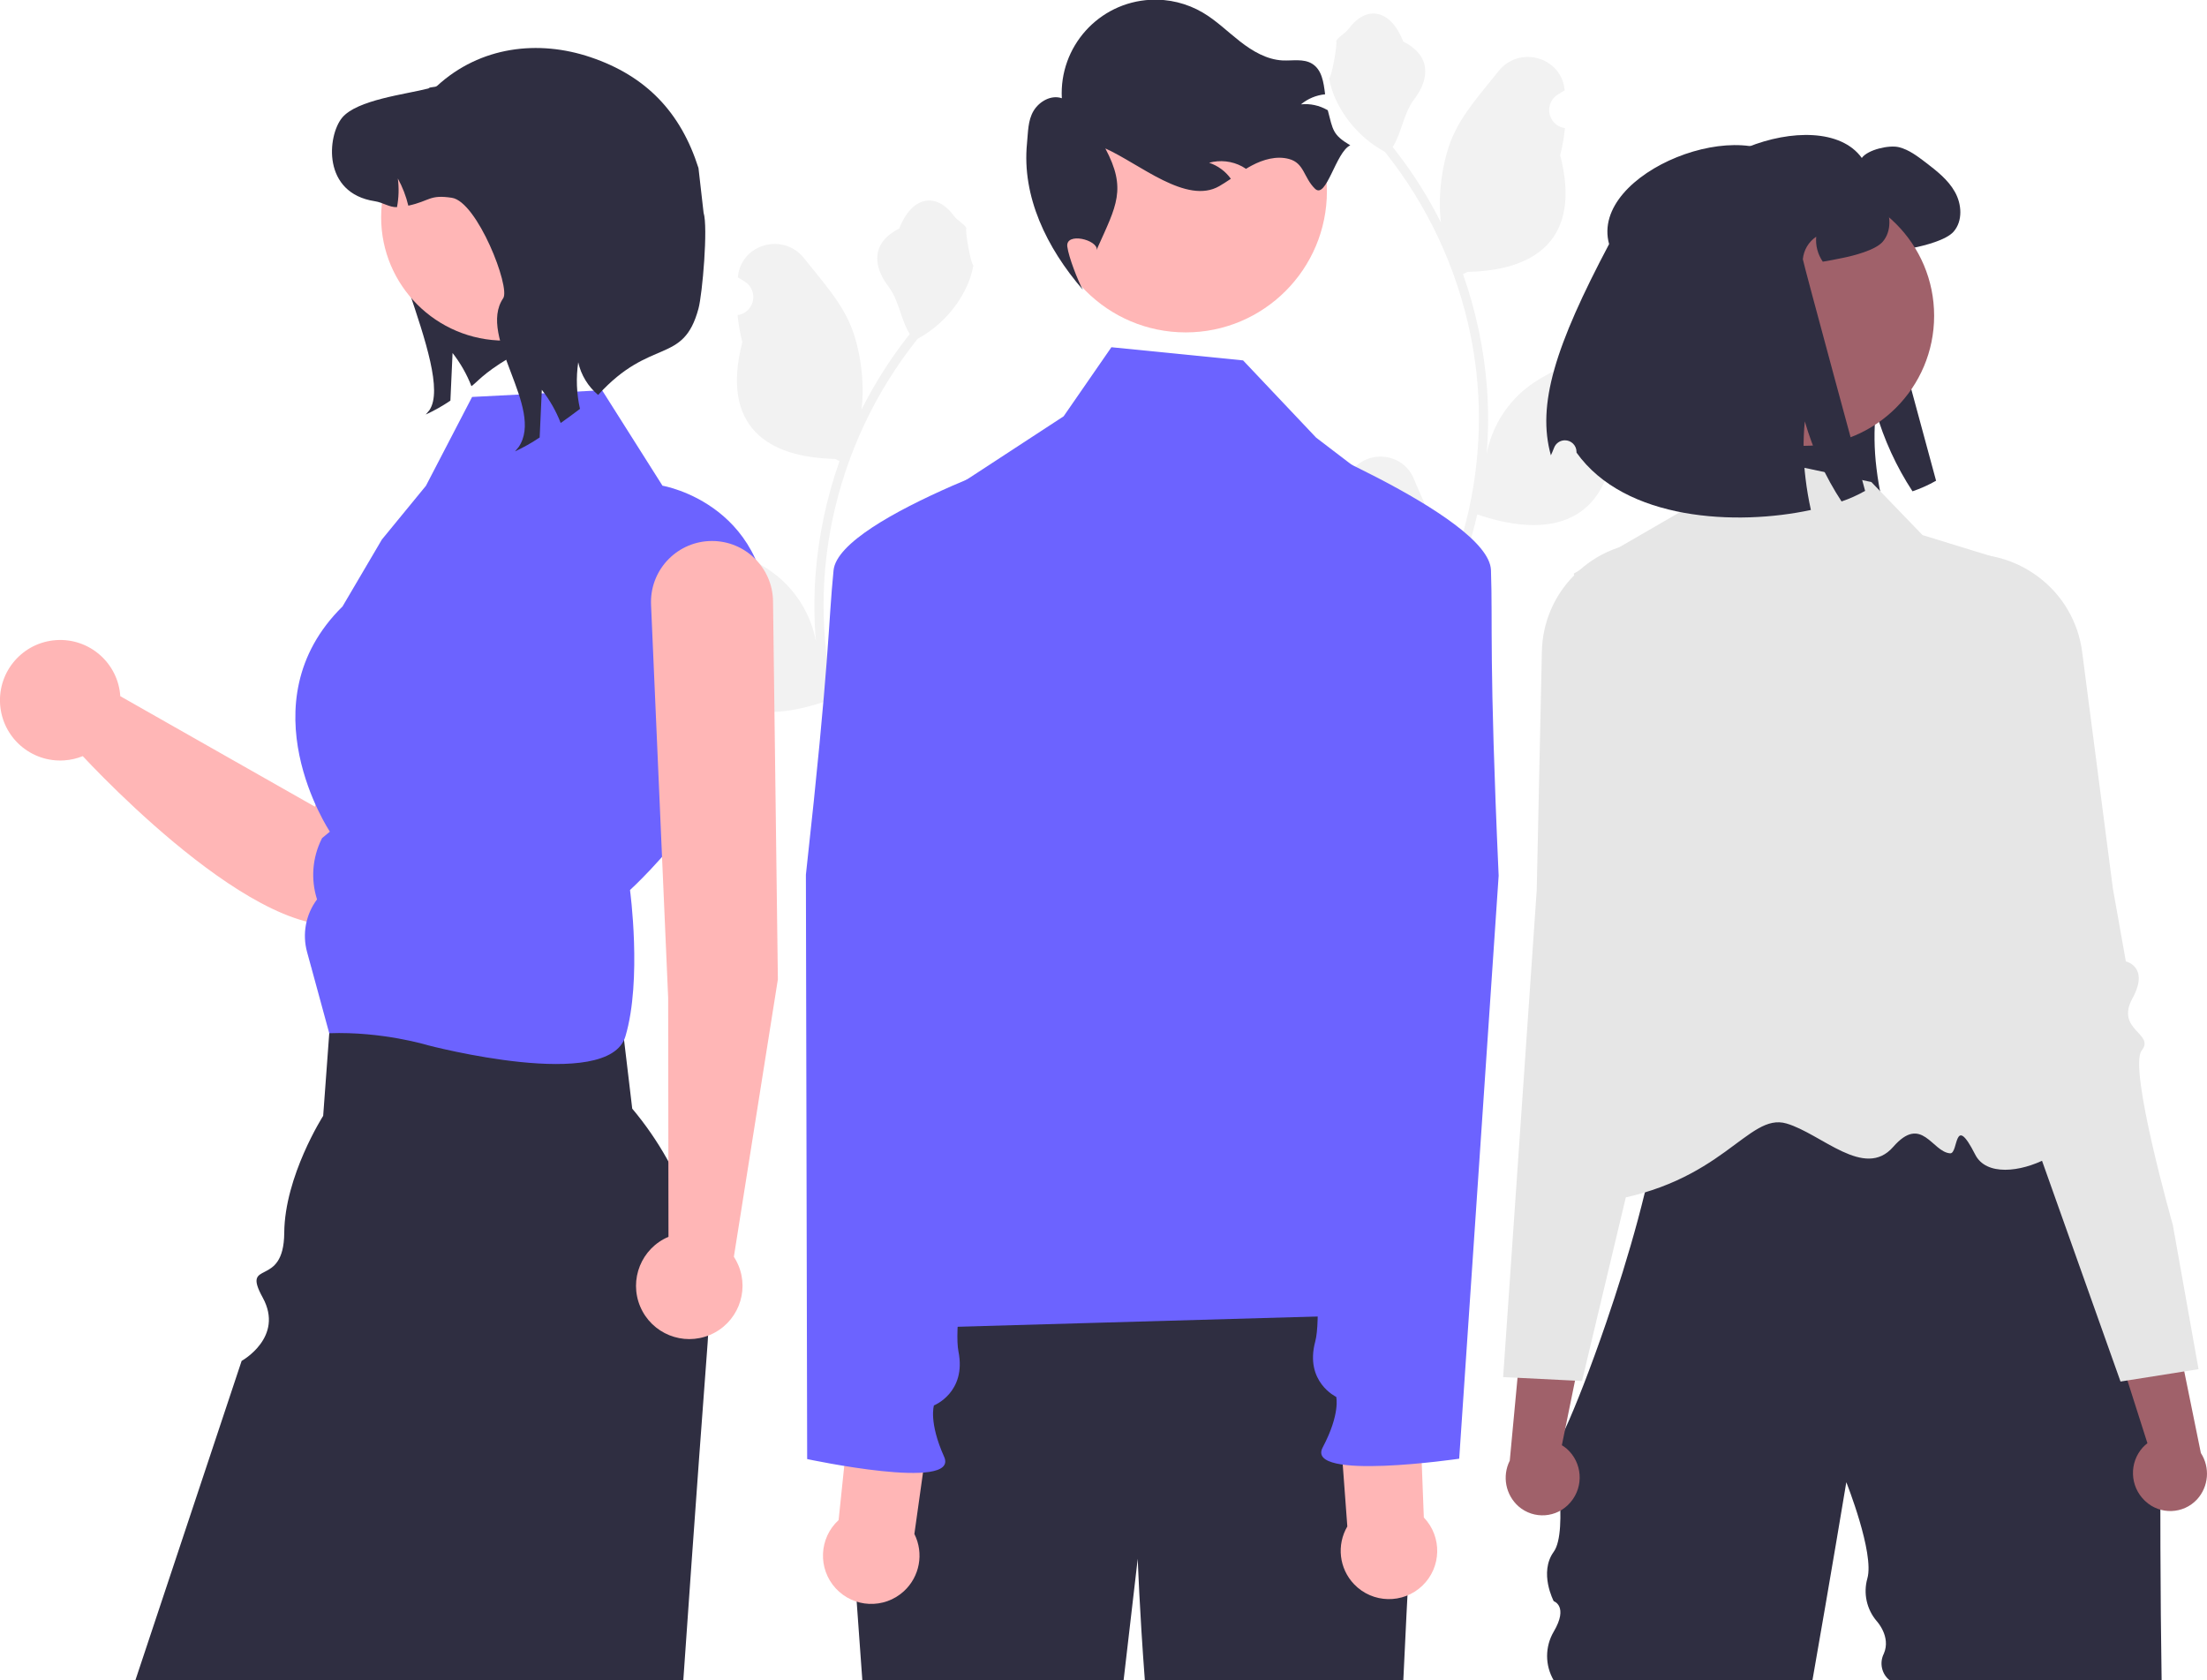 <?xml version="1.0" encoding="UTF-8"?>
<svg id="Layer_1" data-name="Layer 1" xmlns="http://www.w3.org/2000/svg" viewBox="0 0 838 638">
  <defs>
    <style>
      .cls-1 {
        fill: #ffb6b6;
      }

      .cls-2 {
        fill: #2f2e41;
      }

      .cls-3 {
        fill: #e6e6e6;
      }

      .cls-4 {
        fill: #6c63ff;
      }

      .cls-5 {
        fill: #a0616a;
      }

      .cls-6 {
        fill: #f2f2f2;
      }
    </style>
  </defs>
  <path class="cls-6" d="m508.14,192.26c2.81.13,5.19-2.04,5.32-4.85.07-1.5-.53-2.95-1.63-3.97-.13-.51-.22-.88-.35-1.39.05-.11.09-.22.14-.33,4.69-11.17,20.57-11.1,25.22.09,4.12,9.93,9.37,19.88,10.67,30.38.57,4.64.33,9.35-.71,13.91,9.69-21.13,14.72-44.09,14.75-67.34,0-5.83-.32-11.66-.97-17.46-.54-4.75-1.28-9.47-2.23-14.15-5.19-25.42-16.34-49.24-32.52-69.51-7.83-4.27-14.17-10.85-18.15-18.83-1.44-2.87-2.46-5.94-3.03-9.1.88.12,3.33-13.34,2.67-14.17,1.23-1.87,3.44-2.8,4.78-4.62,6.69-9.07,15.91-7.49,20.72,4.84,10.28,5.19,10.38,13.79,4.07,22.06-4.01,5.26-4.56,12.39-8.08,18.02.36.46.74.91,1.1,1.38,6.62,8.51,12.39,17.66,17.23,27.29-1.37-10.69.65-23.57,4.1-31.87,3.92-9.46,11.27-17.43,17.74-25.6,7.77-9.82,23.72-5.54,25.09,6.92.01.12.03.24.04.36-.96.54-1.9,1.12-2.82,1.73-3.17,2.12-4.02,6.41-1.91,9.58,1.08,1.61,2.78,2.69,4.69,2.99l.14.02c-.34,3.46-.95,6.9-1.81,10.27,8.3,32.11-9.62,43.81-35.22,44.33-.57.29-1.12.58-1.68.85,4.86,13.77,7.91,28.12,9.07,42.68.66,8.59.62,17.22-.12,25.8l.04-.3c1.85-9.54,6.95-18.16,14.42-24.38,11.09-9.11,26.77-12.47,38.73-19.79,5.76-3.53,13.14,1.03,12.14,7.71-.02.11-.03.21-.05.32-1.78.73-3.52,1.56-5.2,2.51-.96.54-1.9,1.12-2.82,1.73-3.17,2.12-4.02,6.41-1.91,9.58,1.08,1.61,2.78,2.69,4.69,2.99l.14.02c.1.01.19.03.29.04-3.05,7.28-7.33,13.98-12.65,19.8-5.19,28.03-27.49,30.69-51.34,22.53h-.01c-2.62,11.37-6.41,22.44-11.31,33.03h-40.42c-.15-.45-.28-.91-.41-1.36,3.74.24,7.5.01,11.18-.67-3-3.68-6-7.39-9-11.07-.07-.07-.13-.14-.19-.22-1.52-1.88-3.06-3.75-4.58-5.64h0c-.08-5.78.58-11.53,1.97-17.14h0Z"/>
  <path class="cls-2" d="m637.91,88.81c-7.52-27.4,53.1-50.9,69.02-28.83,2.21-3.14,10.39-5.04,14.15-4.08s6.91,3.37,9.99,5.7c4.23,3.25,8.62,6.62,11.22,11.3,2.62,4.66,3.02,11.01-.5,15.05-2.79,3.21-11.03,5.29-15.22,6.14-2.93.6-5.39,1.08-7.51,1.42-1.92-2.77-2.81-6.13-2.5-9.49-2.89,1.95-4.75,5.08-5.08,8.55-.06.71,23.65,87.96,23.65,87.96-2.85,1.62-5.85,2.97-8.95,4.02-6.14-9.38-10.84-19.64-13.95-30.41-.71,7.21-.62,14.47.27,21.65.48,4.03,1.16,8.03,2.04,11.99-28.18,6.08-70.56,4.08-89-21.79,0-.11,0-.21,0-.32-.03-2.43-2.03-4.37-4.46-4.34-1.79.03-3.39,1.13-4.04,2.8-.45,1.14-.86,2.13-1.23,2.91-5.37-19.21,1.58-41.44,22.12-80.24Z"/>
  <path class="cls-2" d="m589.96,548.21v.9c-.04-.3-.04-.6,0-.9Z"/>
  <path class="cls-2" d="m617.56,393.13c.72-.19,1.45-.34,2.18-.42-.85.14-1.57.28-2.18.42Z"/>
  <path class="cls-2" d="m616.92,393.3c.19-.05.41-.11.64-.16-.21.06-.42.1-.64.16Z"/>
  <path class="cls-2" d="m820.79,638h-103.29c-3.04-2.42-3.96-6.64-2.21-10.11,2.82-6.47-2.71-12.38-2.71-12.38-3.81-4.47-5.14-10.54-3.54-16.19,2.74-9.56-7.99-36.53-7.99-36.53,0,0-5.78,34.83-12.87,75.23h-98.23c-3.35-5.71-3.35-12.78,0-18.49,5.72-9.71,0-11.57,0-11.57,0,0-5.72-10.86,0-18.75s0-40.09,0-40.09c.22,1.42,1.85-1.16,4.36-6.59,3.82-8.26,9.66-23.11,15.57-40.35,4.22-12.3,8.47-25.84,12.03-39.08h0c.93-3.48,1.81-6.92,2.65-10.34,1.63-6.7,3.03-13.2,4.09-19.31,2.3-13.16,3.06-24.46,1.29-31.81-1.47-6.12-4.68-9.49-10.22-8.91,2.97-.49,7.32-.96,12.68-1.4.97-.08,1.97-.16,3-.24,39.97-3.02,125.72-4.75,125.72-4.75l26.27,47.04,33.26,59.58s-.91,79.93.12,145.07Z"/>
  <path class="cls-3" d="m710.55,183.02l-60.51-12.84-12.02,24.19-40.46,23.43s26.08,106.64,25.93,121.64c-.38,38.08-61.31,123.44-15.28,116.87s55.37-34.07,70.14-29.72c13.32,3.92,29.59,21.37,40.49,8.89s14.73,1.93,21.62,2.43c3.27.24,1.3-15.76,9.54.5s51.9-5.63,37.1-20.43c-24.65-24.65-29.66-206.36-29.66-206.36l-27.44-8.44-19.44-20.15Z"/>
  <path class="cls-5" d="m596.41,570.3c5.06-6.03,4.39-14.99-1.5-20.21-.58-.5-1.21-.95-1.87-1.35l10.12-49.66-23.39-14-6.51,69.52c-2.96,5.88-1.59,13.01,3.34,17.37,5.78,5.02,14.54,4.4,19.56-1.39h0c.08-.1.16-.19.25-.29Z"/>
  <path class="cls-3" d="m669.04,308.55c-.15-1.6-2.18-2.32-5-3.32-2.83-.87-5.53-2.15-8-3.79-6.25-4.51-3.79-9.23-.39-15.76.66-1.27,1.35-2.59,2-3.96,1.92-4.06-1.14-20.83-9.12-49.84-2.46-8.93-2.45-15.24-4.15-19.42-1.69-4.18-5.08-6.25-14.32-6.68-11.17-.56-22.11,3.32-30.42,10.81-.22.2-.46.41-.68.62-.42.4-.84.8-1.24,1.22-7.68,7.73-12.08,18.13-12.27,29.03l-.04,1.86-1.91,88.63-5.36,77.78-7.39,107.14,5.47.27,21.83,1.09,2.65.13,6.28-26.35,7.56-31.71,2.78-11.65,8.62-36.14,4.02-16.89,2.46-10.31,1-4.21,4.88-20.47c.11-.43,11.35-44.76,24.3-52.17,4.83-2.76,6.58-4.37,6.44-5.91Z"/>
  <path class="cls-5" d="m814.35,569.77c-5.67-5.45-5.98-14.43-.68-20.25.53-.56,1.1-1.08,1.71-1.54l-15.39-48.28,21.75-16.43,13.93,68.42c3.57,5.52,2.98,12.76-1.45,17.62-5.21,5.61-13.98,5.93-19.59.72h0c-.09-.09-.18-.17-.28-.26Z"/>
  <path class="cls-3" d="m825,465s-16.96-59.69-11.79-66.15-10.11-7.72-3.52-19.76-2.5-14.05-2.5-14.05l-4.93-27.67-8.82-67.96-.27-2.02-2.56-19.77c-1.45-11.41-7.47-21.74-16.7-28.62-.23-.18-.47-.35-.71-.52-1.09-.78-2.19-1.51-3.33-2.17-8.46-4.99-18.4-6.88-28.11-5.34-18.29,2.85-12.59,9.67-15.56,27.93-4.82,29.7-6.07,46.7-3.72,50.54.79,1.29,1.62,2.53,2.42,3.72,4.08,6.13,7.03,10.55,1.3,15.72-2.28,1.89-4.82,3.44-7.54,4.62-2.69,1.3-4.64,2.24-4.62,3.84.03,1.55,1.93,2.96,7.03,5.18,6.18,2.7,12.81,12.92,18.25,23.36,4.31,8.42,8.16,17.06,11.52,25.9l46.7,131.36,7.62,21.42,2.63-.42,21.58-3.42,5.41-.86-9.78-54.87Z"/>
  <circle class="cls-5" cx="685.02" cy="119.91" r="49.37"/>
  <path class="cls-2" d="m610.97,92.66c-7.52-27.4,53.1-50.9,69.02-28.83,2.21-3.14,10.39-5.04,14.15-4.08s6.91,3.37,9.99,5.7c4.23,3.25,8.62,6.62,11.22,11.3,2.62,4.66,3.02,11.01-.5,15.05-2.79,3.21-11.03,5.29-15.22,6.14-2.93.6-5.39,1.08-7.51,1.42-1.92-2.77-2.81-6.13-2.5-9.49-2.89,1.95-4.75,5.08-5.08,8.55-.06.71,23.65,87.96,23.65,87.96-2.85,1.62-5.85,2.97-8.95,4.02-6.14-9.38-10.84-19.64-13.95-30.41-.71,7.21-.62,14.47.27,21.65.48,4.03,1.16,8.03,2.04,11.99-28.18,6.08-70.56,4.08-89-21.79,0-.11,0-.21,0-.32-.03-2.43-2.03-4.37-4.46-4.34-1.79.03-3.39,1.13-4.04,2.8-.45,1.14-.86,2.13-1.23,2.91-5.37-19.21,1.58-41.44,22.12-80.24Z"/>
  <path class="cls-6" d="m366.12,263.26c-2.81.13-5.19-2.04-5.32-4.85-.07-1.5.53-2.95,1.63-3.97.13-.51.22-.88.35-1.39-.05-.11-.09-.22-.14-.33-4.69-11.17-20.57-11.1-25.22.09-4.12,9.93-9.37,19.88-10.67,30.38-.57,4.64-.33,9.35.71,13.91-9.69-21.13-14.72-44.09-14.75-67.34,0-5.83.32-11.66.97-17.46.54-4.75,1.28-9.47,2.23-14.15,5.19-25.42,16.34-49.24,32.52-69.51,7.83-4.27,14.17-10.85,18.15-18.83,1.44-2.87,2.46-5.94,3.03-9.1-.88.12-3.33-13.34-2.67-14.17-1.23-1.87-3.44-2.8-4.78-4.62-6.69-9.07-15.91-7.49-20.72,4.84-10.28,5.19-10.38,13.79-4.07,22.06,4.01,5.26,4.56,12.39,8.08,18.02-.36.46-.74.91-1.1,1.38-6.62,8.51-12.39,17.66-17.23,27.29,1.37-10.69-.65-23.57-4.1-31.87-3.92-9.46-11.27-17.43-17.74-25.6-7.77-9.82-23.72-5.54-25.09,6.92-.01.12-.03.24-.04.36.96.54,1.9,1.12,2.82,1.73,3.17,2.12,4.02,6.41,1.91,9.58-1.08,1.61-2.78,2.69-4.69,2.99l-.14.02c.34,3.46.95,6.9,1.81,10.27-8.3,32.11,9.62,43.81,35.22,44.33.57.29,1.12.58,1.68.85-4.86,13.77-7.91,28.12-9.07,42.68-.66,8.59-.62,17.22.12,25.8l-.04-.3c-1.85-9.54-6.95-18.16-14.42-24.38-11.09-9.11-26.77-12.47-38.73-19.79-5.76-3.53-13.14,1.03-12.14,7.71.02.11.03.21.05.32,1.78.73,3.52,1.56,5.2,2.51.96.54,1.9,1.12,2.82,1.73,3.17,2.12,4.02,6.41,1.91,9.58-1.08,1.61-2.78,2.69-4.69,2.99l-.14.02c-.1.01-.19.03-.29.04,3.05,7.28,7.33,13.98,12.65,19.8,5.19,28.03,27.49,30.69,51.34,22.53h.01c2.62,11.37,6.41,22.44,11.31,33.03h40.42c.15-.45.28-.91.41-1.36-3.74.24-7.5.01-11.18-.67,3-3.68,6-7.39,9-11.07.07-.07.13-.14.19-.22,1.52-1.88,3.06-3.75,4.58-5.64h0c.08-5.78-.58-11.53-1.97-17.14h0Z"/>
  <path class="cls-2" d="m177.52,59.98c-.92,2.14-29.2,1.91-30.5,3.81-9.99,14.7,26.02,77.23,16.03,91.95l-1.39,1.66c3.26-1.5,6.39-3.27,9.36-5.28.27-6.02.53-12.07.82-18.09,2.99,3.83,5.41,8.07,7.17,12.6,2.33-1.64,4.23-4.68,14.2-10.66,4.04-4.43,8.69-8.26,13.81-11.37l-29.5-64.62Z"/>
  <path class="cls-1" d="m198.06,180.43c-10.84-7.06-25.36-4-32.42,6.84-1.4,2.15-2.44,4.52-3.08,7.02l-42.99,112-73.89-41.95c-.85-12.61-11.75-22.14-24.36-21.29S-.81,254.81.04,267.42c.85,12.61,11.75,22.14,24.36,21.29,2.41-.16,4.78-.7,7.02-1.61,15.56,16.61,83.02,84.7,110.95,58.09,23.47-22.36,57.35-109.03,65.51-138.96,2.68-9.82-1.29-20.25-9.81-25.8Z"/>
  <polygon class="cls-1" points="117.34 349.88 130.91 411.2 230.1 420.17 239.21 366.78 117.34 349.88"/>
  <path class="cls-2" d="m268.86,507.11c-.05.88-.1,1.75-.16,2.63-.95,12.7-2.04,27.36-3.22,43.41-1.86,25.48-3.93,54.49-6.03,84.85H51.4l40.35-121.28s16.29-8.97,8-24.04,8.03-3.06,8.18-24.58,14.78-44.42,14.78-44.42l2.4-32.58,1.37.03,108.27,1.8,1.98.04,3.33,27.97c20.19,24.03,30.49,54.83,28.81,86.17Z"/>
  <path class="cls-4" d="m179.25,150.72l49.37-2.54,22.93,36.24s43.15,7.21,40.16,58.06-52.5,95.46-52.5,95.46h0l-1.56,3.25.47,5.9.57,6.24.52,6.46v10.22h0c1.71,2.74.87,6.34-1.86,8.04-1.1.68-2.39.98-3.67.86l-71.34-7.15c-1.62-4.47-2.93-9.81-9.44-.91l-6.72-.65-27.94-2.71-1.64-5.99c-1.89-6.9-.5-14.28,3.78-20.01h0c-2.43-7.6-1.79-15.84,1.77-22.98l.13-.27,2.97-2.47s-32.46-48.76,4.8-85.49l14.95-25.42,16.73-20.41,17.51-33.7Z"/>
  <circle class="cls-1" cx="191.54" cy="82.51" r="46.82"/>
  <path class="cls-2" d="m227.1,149.95c-3.81-3.19-6.47-7.54-7.55-12.39-.87,5.89-.64,11.88.67,17.69-2.54,1.91-4.99,3.72-7.32,5.36-1.76-4.53-4.18-8.77-7.17-12.6-.29,6.02-.55,12.07-.82,18.09-2.97,2.01-6.1,3.78-9.36,5.28l1.39-1.66c9.99-14.72-15.86-41.8-5.87-56.5,2.8-4.12-9.86-36.66-19.5-38.12-8.58-1.3-8.22,1.18-16.53,2.99-.86-3.6-2.2-7.07-3.98-10.31.47,3.62.36,7.28-.32,10.87-2.95.11-5.28-1.77-8.43-2.25-20.07-3.07-18.03-24.78-12.45-31.66,5.6-6.86,24.21-8.92,32.79-11.15.78-.76,2.55-.29,3.34-1.01,16.44-15.04,38.43-17.54,58.21-10.87,21.1,7.11,34.26,20.87,41.01,42.09l1.94,16.98c1.74,5.46-.45,30.86-1.94,36.39-5.79,21.51-18.11,10.77-38.11,32.79Z"/>
  <path class="cls-1" d="m295.36,371.77l-1.84-143.55c-.2-12.65-10.51-22.81-23.17-22.81h0c-12.8,0-23.17,10.37-23.17,23.17,0,.41.01.82.03,1.23l6.49,149.06.12,90.74c-10.28,4.36-15.08,16.23-10.72,26.51,4.36,10.28,16.23,15.08,26.51,10.72s15.08-16.23,10.72-26.51c-.47-1.1-1.03-2.16-1.68-3.16l16.72-105.4Z"/>
  <path class="cls-2" d="m537,557.49s-2.85,51.27-4.16,80.51h-98.14c-2.02-26.61-2.7-46.16-2.7-46.16l-5.37,46.16h-99.2l-6.15-85.49,29.72-73.67s161.06-11.17,176,3c14.93,14.16,10,75.65,10,75.65Z"/>
  <circle class="cls-1" cx="450.22" cy="72.6" r="53.61"/>
  <path class="cls-2" d="m512.7,55.18c-5.51,2.51-9.07,20.69-13.4,16.47s-4.04-9.73-9.87-11.29c-4.71-1.27-9.78.18-14.08,2.46-.77.4-1.51.84-2.24,1.28-.48-.32-.96-.62-1.47-.9-3.84-2.06-8.33-2.56-12.54-1.41,3.32,1.11,6.21,3.24,8.26,6.09-1.44.96-2.9,1.93-4.39,2.79-12.45,7.18-30.17-8.44-43.27-14.31,8.21,15.4,4.17,21.78-2.96,37.71l-.25.91c.4-3.99-11.95-6.97-11.23-1.35.51,3.99,3.96,12.86,5.9,16.38-13.78-15.93-23.19-35.43-21.21-55.54.43-4.22.3-8.68,2.48-12.35,2.18-3.65,6.73-6.21,10.75-4.82-1.04-19.6,14-36.34,33.61-37.38,6.97-.37,13.89,1.32,19.9,4.85,5.14,3.02,9.44,7.29,14.16,10.97,4.72,3.68,10.15,6.89,16.13,7.2,3.79.18,7.92-.74,11.18,1.22,3.77,2.28,4.42,7.05,4.99,11.64-3.37.33-6.56,1.66-9.17,3.82,3.48-.36,6.99.4,10.02,2.15.06.03.11.06.16.09,2,7.59,1.79,9.27,8.53,13.31Z"/>
  <path class="cls-4" d="m327.67,504.78c45.65-53.44,30.23-121.4,12.11-190.01l3.45-101.35c.34-10.09,5.58-19.38,14.03-24.9l46.6-30.45,18.14-26.23,50,5,27.73,29.32,30.69,23.43c15.73,12.01,23.07,32.06,18.79,51.39l-29.37,132.82s12.28,68.86,4.79,76.46-26.81,0-11.49,8.54c18.38,10.24,35.09,8.35,25.79,17.66s2.47,22.23,2.47,22.23l-213.73,6.09Z"/>
  <path class="cls-1" d="m347.19,582.44l7.61-54.22-30.37-8.67-6.01,57.61c-7.46,6.84-7.96,18.44-1.12,25.9,6.84,7.46,18.44,7.96,25.9,1.12,6.04-5.54,7.67-14.42,3.99-21.74h0Z"/>
  <path class="cls-4" d="m405,167.84s-86.44,28.13-88.5,48.72-1.38,33.19-10.5,115.56l.48,221.88s57.95,12.41,52.01-.86-3.87-19.51-3.87-19.51c0,0,12.42-4.9,9.31-20.48s12.49-92.77,12.49-92.77l9.84-138.44,18.73-114.1Z"/>
  <path class="cls-1" d="m511.58,579.57l-4.05-54.6,30.87-6.67,2.23,57.88c7,7.31,6.74,18.92-.57,25.91-7.31,7-18.92,6.74-25.91-.57-5.67-5.92-6.71-14.89-2.56-21.96Z"/>
  <path class="cls-4" d="m480.99,162.08s84.41,33.72,85.13,54.4-.79,33.2,2.92,116l-14.98,221.38s-58.64,8.59-51.84-4.26,5.14-19.21,5.14-19.21c0,0-12.08-5.7-7.96-21.04s-6.4-93.39-6.4-93.39l-.77-138.79-11.24-115.08Z"/>
  <path class="cls-4" d="m125.01,392.31l-6.77-24.83,22.05-4.66h59.85l39.07-24.89s4.64,34.07-1.73,55.55-74.96,3.41-74.96,3.41c0,0-17.38-5.32-37.51-4.58Z"/>
</svg>